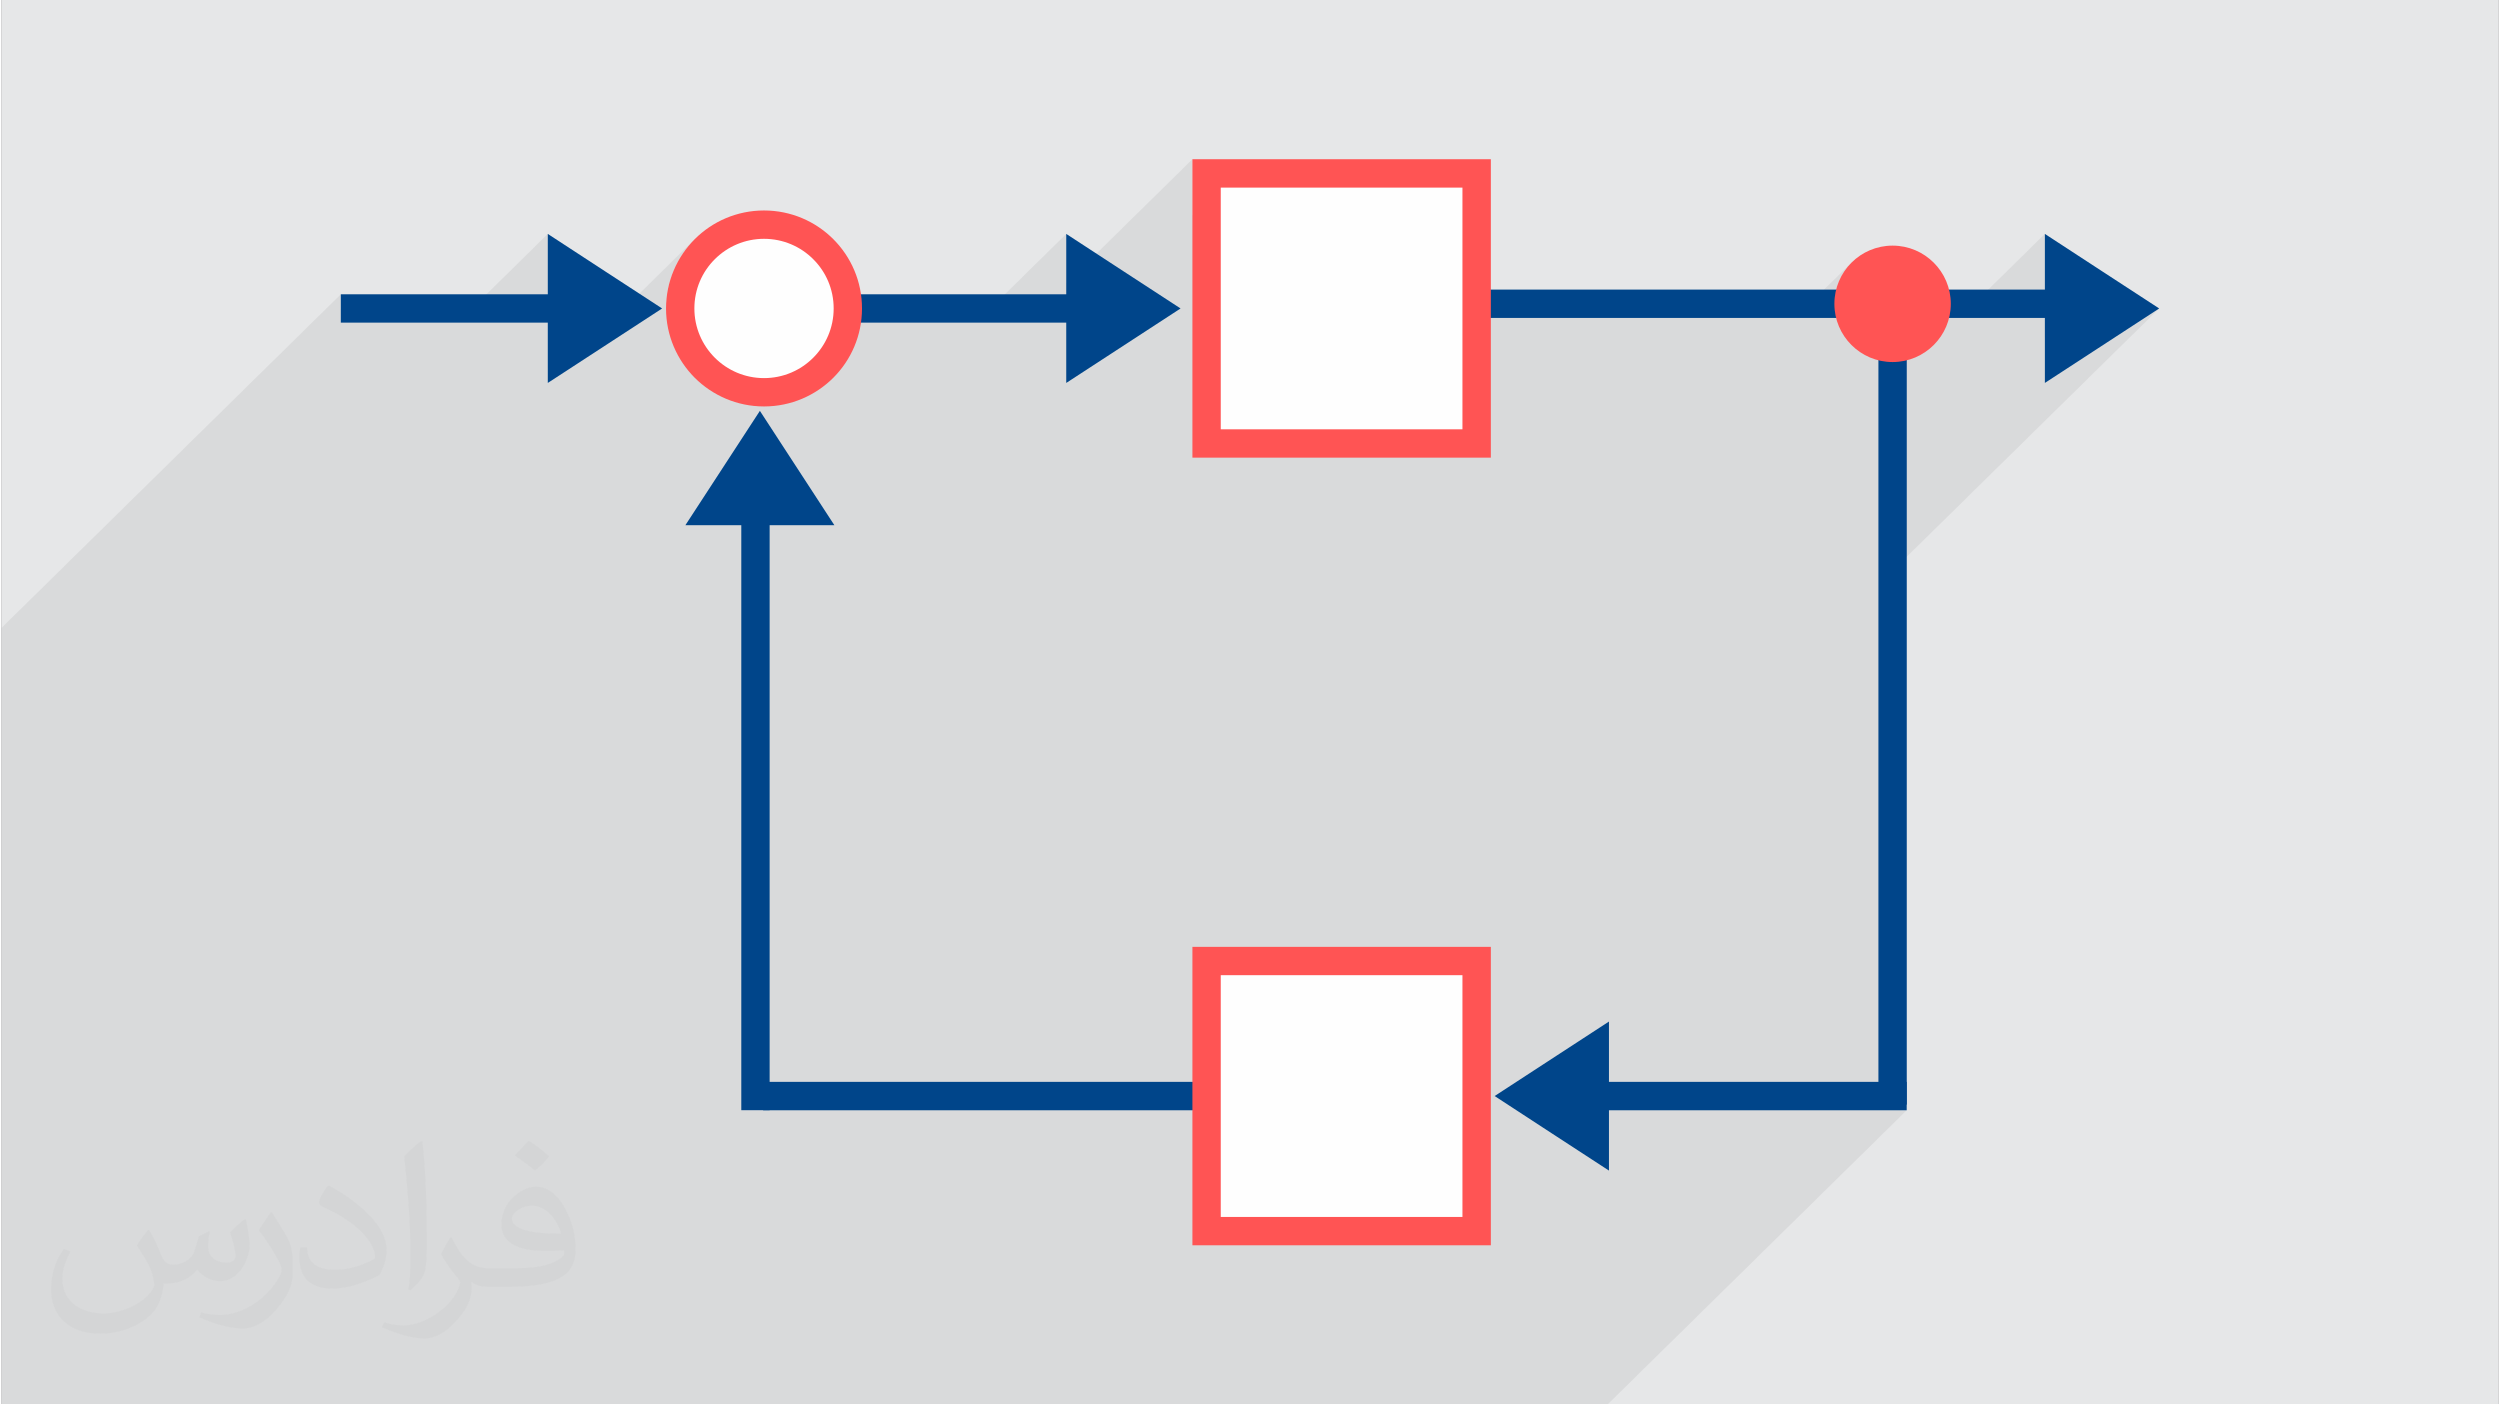 <?xml version="1.0" encoding="UTF-8"?>
<!DOCTYPE svg PUBLIC "-//W3C//DTD SVG 1.0//EN" "http://www.w3.org/TR/2001/REC-SVG-20010904/DTD/svg10.dtd">
<!-- Creator: CorelDRAW 2017 -->
<svg xmlns="http://www.w3.org/2000/svg" xml:space="preserve" width="356px" height="200px" version="1.0" shape-rendering="geometricPrecision" text-rendering="geometricPrecision" image-rendering="optimizeQuality" fill-rule="evenodd" clip-rule="evenodd"
viewBox="0 0 35600 20025"
 xmlns:xlink="http://www.w3.org/1999/xlink">
 <rect x="0" y="0" width="35600" height="20025" fill="#808080" stroke="none"/>
 <g id="Layer_x0020_1">
  <g id="_2654084653248">
   <path fill="#E6E7E8" d="M0 0l35600 0 0 20025 -35600 0 0 -20025z"/>
   <path fill="#373435" fill-opacity="0.078" d="M20829 4328l203 -199 0 202 4747 0 596 -586 -101 123 -77 141 -48 156 -17 166 1988 0 1013 -996 0 996 283 0 -205 202 205 0 -283 279 0 648 815 -531 815 -531 -3801 3738 0 7491 201 0 -123 122 124 0 -82 81 81 0 -4266 4195 -22897 0 0 -11073 4837 -4756 0 202 1871 0 1080 -1063 0 1063 663 0 -206 202 206 0 -663 652 0 208 32 -21 2063 -2029 -90 99 -80 108 -70 115 -59 122 -47 128 -35 134 -21 139 -6 123 694 -682 71 -64 76 -58 82 -49 87 -42 91 -34 95 -24 99 -15 101 -5 102 5 98 15 96 24 91 34 87 42 81 49 77 58 70 64 64 70 58 76 49 82 42 87 34 91 24 96 15 98 5 102 -2 42 249 -244 0 202 1989 0 1080 -1063 0 704 1799 -1769 0 202 0 600 404 -397 3446 0 0 1653z"/>
   <g>
    <path fill="#00458A" d="M9418 4398l-815 531 -815 531 0 -1062 0 -1063 815 532 815 531z"/>
    <path fill="#00458A" d="M16810 4398l-815 531 -815 531 0 -1062 0 -1063 815 532 815 531z"/>
    <path fill="#00458A" d="M30763 4398l-815 531 -815 531 0 -1062 0 -1063 815 532 815 531z"/>
    <path fill="none" d="M22656 15627l4507 0"/>
    <path fill="#00458A" fill-rule="nonzero" d="M22656 15425l4507 0 0 405 -4507 0 0 -405z"/>
    <path fill="none" d="M10858 15627l6323 0m-12344 -11229l3614 0m3660 0l4059 0m4862 -67l8384 0m-2454 11418l0 -11313"/>
    <path fill="#00458A" fill-rule="nonzero" d="M10858 15425l6323 0 0 405 -6323 0 0 -405zm-6021 -11229l3614 0 0 404 -3614 0 0 -404zm7274 0l4059 0 0 404 -4059 0 0 -404zm8921 -67l8384 0 0 404 -2252 0 0 11216 -404 0 0 -11216 -5728 0 0 -404z"/>
    <path fill="none" d="M10749 15829l0 -8431"/>
    <path fill="#00458A" fill-rule="nonzero" d="M10547 15829l0 -8431 404 0 0 8431 -404 0z"/>
    <path fill="#00458A" d="M10812 5858l531 815 531 815 -1062 0 -1062 0 531 -815 531 -815z"/>
    <path fill="#FF5454" fill-rule="nonzero" d="M17181 2270l3851 0 202 0 0 202 0 3851 0 202 -202 0 -3851 0 -202 0 0 -202 0 -3851 0 -202 202 0z"/>
    <path fill="#FEFEFE" fill-rule="nonzero" d="M20829 2675l-3446 0 0 3446 3446 0 0 -3446z"/>
    <path fill="#FF5454" fill-rule="nonzero" d="M10871 3001c386,0 735,156 988,409 253,253 409,602 409,988 0,385 -156,735 -409,988 -253,252 -602,409 -988,409 -385,0 -735,-157 -988,-409 -252,-253 -409,-603 -409,-988 0,-386 157,-735 409,-988 253,-253 603,-409 988,-409z"/>
    <path fill="#FEFEFE" fill-rule="nonzero" d="M11573 3696c-179,-180 -428,-291 -702,-291 -274,0 -522,111 -702,291 -180,179 -291,427 -291,702 0,274 111,522 291,702 180,180 428,291 702,291 274,0 523,-111 702,-291 180,-180 291,-428 291,-702 0,-275 -111,-523 -291,-702z"/>
    <path fill="#FF5454" d="M26962 3502c458,0 830,372 830,830 0,458 -372,830 -830,830 -458,0 -830,-372 -830,-830 0,-458 372,-830 830,-830z"/>
    <path fill="#FF5454" fill-rule="nonzero" d="M17181 13500l3851 0 202 0 0 202 0 3851 0 202 -202 0 -3851 0 -202 0 0 -202 0 -3851 0 -202 202 0z"/>
    <path fill="#00458A" d="M21288 15627l815 532 815 531 0 -1063 0 -1062 -815 531 -815 531z"/>
    <path fill="#FEFEFE" fill-rule="nonzero" d="M20829 13904l-3446 0 0 3447 3446 0 0 -3447z"/>
   </g>
   <path fill="#373435" fill-opacity="0.031" d="M2102 17538c67,103 111,202 155,311 31,64 48,183 198,183 44,0 107,-14 163,-45 63,-33 111,-82 135,-159l61 -201 145 -72 10 10c-19,76 -24,148 -24,206 0,169 145,233 262,233 68,0 128,-33 128,-95 0,-81 -34,-216 -78,-338 68,-68 136,-136 214,-191l12 6c34,144 53,286 53,381 0,92 -41,195 -75,263 -70,132 -194,237 -344,237 -114,0 -240,-57 -327,-163l-5 0c-83,101 -209,194 -412,194l-63 0c-10,134 -39,229 -82,313 -122,237 -480,404 -817,404 -470,0 -705,-272 -705,-632 0,-223 72,-431 184,-577l92 37c-70,134 -116,261 -116,385 0,338 274,499 591,499 293,0 657,-188 722,-404 -24,-237 -114,-348 -250,-565 42,-72 95,-144 160,-220l13 0zm5414 -1273c99,62 196,136 290,221 -53,74 -118,142 -201,201 -94,-76 -189,-142 -286,-212 66,-74 131,-146 197,-210zm51 925c-160,0 -291,105 -291,183 0,167 320,219 702,217 -48,-196 -215,-400 -411,-400zm-359 894c208,0 390,-6 528,-41 155,-39 286,-118 286,-171 0,-15 0,-31 -5,-46 -87,9 -186,9 -274,9 -281,0 -496,-64 -581,-223 -22,-43 -36,-93 -36,-148 0,-153 65,-303 181,-406 97,-84 204,-138 313,-138 196,0 354,159 463,408 60,136 101,292 101,490 0,132 -36,243 -118,326 -153,148 -434,204 -865,204l-197 0 0 0 -51 0c-106,0 -184,-19 -244,-66l-10 0c2,24 5,49 5,72 0,97 -32,220 -97,319 -192,286 -400,410 -579,410 -182,0 -405,-70 -606,-161l36 -70c66,27 155,45 279,45 325,0 751,-313 804,-617 -12,-25 -33,-58 -65,-93 -94,-113 -155,-208 -211,-307 49,-95 92,-171 134,-239l16 -2c139,282 265,445 546,445l43 0 0 0 204 0zm-1406 299c24,-130 26,-276 26,-412l0 -202c0,-377 -48,-925 -87,-1281 68,-75 163,-161 238,-219l21 6c51,449 64,971 64,1450 0,126 -5,250 -17,340 -8,114 -73,200 -214,332l-31 -14zm-1447 -596c7,177 94,317 397,317 189,0 349,-49 526,-133 31,-15 48,-33 48,-50 0,-111 -84,-257 -228,-391 -138,-126 -322,-237 -494,-311 -58,-25 -77,-52 -77,-76 0,-52 68,-159 123,-235l20 -2c196,103 416,255 579,426 148,157 240,315 240,488 0,128 -39,250 -102,361 -216,109 -446,191 -674,191 -276,0 -465,-129 -465,-434 0,-33 0,-85 12,-151l95 0zm-500 -502l172 278c63,103 121,214 121,391l0 227c0,183 -117,379 -306,572 -147,132 -278,188 -399,188 -180,0 -386,-56 -623,-159l26 -70c76,21 163,37 270,37 341,-2 690,-251 850,-556 19,-35 27,-68 27,-91 0,-35 -20,-74 -34,-109 -87,-165 -184,-315 -291,-453 56,-88 111,-173 172,-257l15 2z"/>
  </g>
 </g>
</svg>
